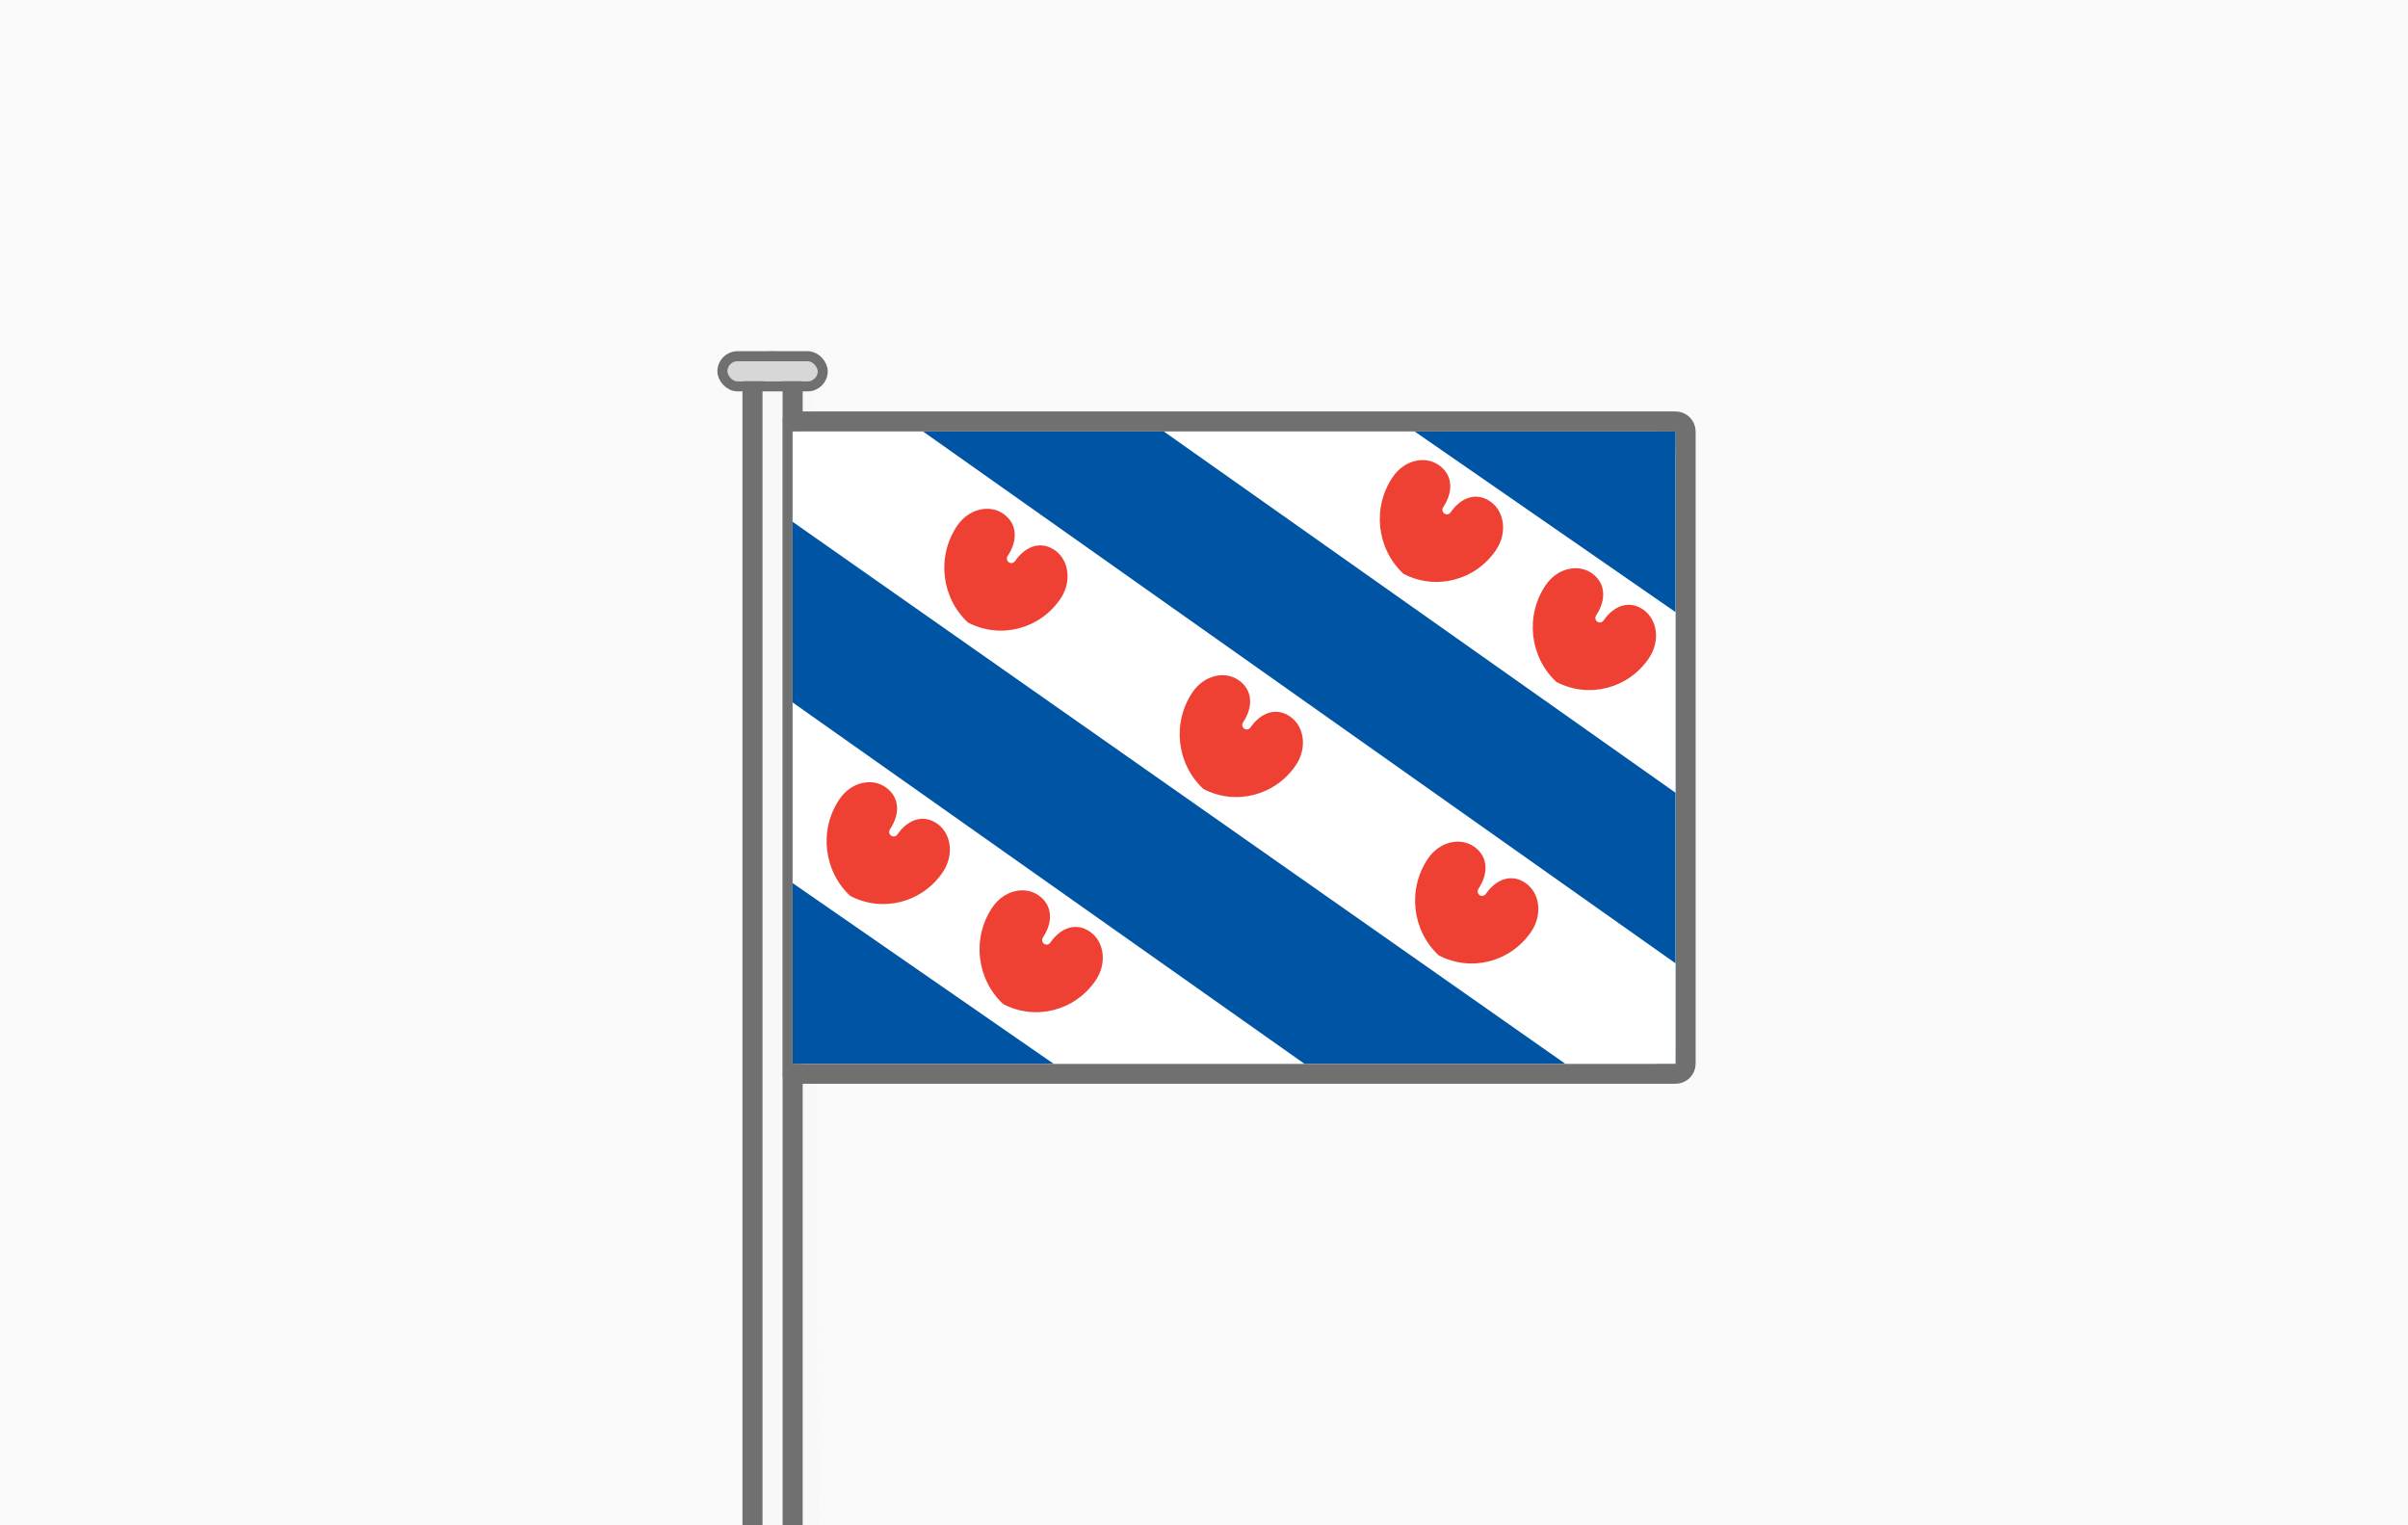 <?xml version="1.0" encoding="UTF-8"?>
<svg width="240px" height="152px" viewBox="0 0 240 152" version="1.1" xmlns="http://www.w3.org/2000/svg" xmlns:xlink="http://www.w3.org/1999/xlink">
    <!-- Generator: Sketch 62 (91390) - https://sketch.com -->
    <title>landenvlag-bedrukking-friesland</title>
    <desc>Created with Sketch.</desc>
    <g id="landenvlag-bedrukking-friesland" stroke="none" stroke-width="1" fill="none" fill-rule="evenodd">
        <rect id="Achtergrond" fill="#FAFAFA" x="0" y="0" width="240" height="152"></rect>
        <g id="Group-2" transform="translate(72, 35)">
            <g id="Shape-+-Shape-Copy-Mask" transform="translate(2, 1)" fill-rule="nonzero">
                <path d="M7.815,158.209 L6.96,3.306 C6.96,-0.653 0.997,-0.656 0.997,3.306 L1.098,157.856 L7.815,158.209 Z" id="Shape" fill="#F8F8F8"></path>
                <path d="M5,158 L5,2.965 C5,-0.986 1,-0.99 1,2.965 L1,158 L5,158 Z" id="Shape-Copy" stroke="#707070" stroke-width="2"></path>
            </g>
            <path d="M6,7 L92.995,7 C94.102,7 95,7.894 95,8.999 L95,70.001 C95,71.105 94.105,72 92.995,72 L6,72 L6,7 Z" id="Rectangle" fill="#FFFFFF"></path>
            <path d="M7,7 L95,7 C95.553,7 96,7.45 96,7.995 L96,71.005 C96,71.555 95.542,72 95,72 L7,72 L7,7 Z" id="Rectangle-Copy" stroke="#707070" stroke-width="2" stroke-linecap="round" stroke-linejoin="round"></path>
            <path d="M7,8 L92.997,8 C94.103,8 95,8.891 95,10.007 L95,68.993 C95,70.101 94.1,71 92.997,71 L7,71 L7,8 Z" id="Rectangle-Copy-2" fill="#FFFFFF"></path>
            <rect id="Rectangle-7" fill="#D7D7D7" x="0" y="0" width="10" height="3" rx="1.5"></rect>
            <rect id="Rectangle-7-Copy" stroke="#707070" stroke-linecap="round" x="0" y="0.5" width="10" height="3" rx="1.5"></rect>
        </g>
        <g id="vlag" transform="translate(79, 43)">
            <polygon id="Fill-1" fill="#0054A4" points="0 63 88 63 88 0 0 0"></polygon>
            <polygon id="Fill-3" fill="#FFFFFF" points="62 0 88 18 88 36 37 0"></polygon>
            <polygon id="Fill-4" fill="#FFFFFF" points="0 0 0 9 77 63 88 63 88 53 13 0"></polygon>
            <polygon id="Fill-5" fill="#FFFFFF" points="51 63 26 63 0 45 0 27"></polygon>
            <path d="M25.682,50.937 C25.591,51.071 25.437,51.145 25.278,51.132 C25.119,51.119 24.979,51.019 24.91,50.872 C24.842,50.725 24.856,50.551 24.947,50.417 C25.928,48.953 25.97,47.253 24.523,46.23 C23.132,45.247 21.061,45.722 19.914,47.413 C17.855,50.449 18.314,54.572 20.987,57.058 C24.207,58.738 28.148,57.726 30.206,54.691 C31.354,52.999 31.06,50.852 29.669,49.869 C28.223,48.846 26.679,49.484 25.682,50.937" id="Fill-6" fill="#EF4034"></path>
            <path d="M10.438,40.161 C11.436,38.708 12.979,38.07 14.426,39.093 C15.817,40.076 16.11,42.223 14.963,43.915 C12.904,46.95 8.964,47.962 5.744,46.282 C3.07,43.796 2.611,39.673 4.67,36.637 C5.817,34.945 7.888,34.47 9.279,35.454 C10.726,36.477 10.685,38.177 9.703,39.641 C9.612,39.775 9.598,39.948 9.667,40.096 C9.735,40.243 9.875,40.343 10.034,40.356 C10.193,40.369 10.348,40.295 10.438,40.161" id="Fill-7" fill="#EF4034"></path>
            <path d="M26.156,11.846 C24.71,10.824 23.166,11.461 22.169,12.915 C22.078,13.049 21.924,13.123 21.765,13.11 C21.605,13.096 21.465,12.997 21.397,12.85 C21.329,12.702 21.343,12.529 21.434,12.395 C22.415,10.93 22.456,9.23 21.01,8.208 C19.619,7.224 17.548,7.699 16.4,9.391 C14.342,12.427 14.801,16.549 17.474,19.036 C20.694,20.716 24.634,19.704 26.693,16.669 C27.84,14.977 27.547,12.83 26.156,11.846" id="Fill-8" fill="#EF4034"></path>
            <path d="M49.617,28.431 C51.008,29.415 51.301,31.561 50.153,33.253 C48.095,36.289 44.154,37.301 40.935,35.62 C38.261,33.134 37.802,29.011 39.861,25.976 C41.008,24.284 43.079,23.809 44.47,24.792 C45.917,25.815 45.875,27.515 44.894,28.979 C44.803,29.113 44.789,29.287 44.857,29.434 C44.926,29.582 45.066,29.681 45.225,29.694 C45.384,29.708 45.538,29.633 45.629,29.499 C46.626,28.046 48.17,27.408 49.617,28.431" id="Fill-9" fill="#EF4034"></path>
            <path d="M73.077,45.016 C71.63,43.993 70.087,44.631 69.09,46.084 C68.999,46.218 68.845,46.292 68.685,46.279 C68.526,46.266 68.386,46.166 68.318,46.019 C68.25,45.872 68.264,45.698 68.355,45.564 C69.336,44.1 69.377,42.4 67.931,41.377 C66.54,40.394 64.469,40.869 63.321,42.561 C61.263,45.596 61.722,49.719 64.395,52.205 C67.615,53.885 71.555,52.874 73.614,49.838 C74.761,48.146 74.468,45.999 73.077,45.016" id="Fill-10" fill="#EF4034"></path>
            <path d="M85.344,22.592 C83.285,25.627 79.345,26.639 76.125,24.959 C73.452,22.472 72.993,18.35 75.052,15.314 C76.199,13.622 78.27,13.147 79.661,14.131 C81.107,15.154 81.066,16.853 80.085,18.318 C79.994,18.452 79.98,18.625 80.048,18.773 C80.117,18.92 80.256,19.019 80.416,19.033 C80.575,19.046 80.729,18.972 80.82,18.838 C81.817,17.384 83.361,16.747 84.808,17.77 C86.198,18.753 86.491,20.9 85.344,22.592" id="Fill-11" fill="#EF4034"></path>
            <path d="M65.577,8.062 C66.573,6.608 68.117,5.971 69.564,6.994 C70.955,7.977 71.248,10.124 70.101,11.816 C68.042,14.851 64.101,15.863 60.882,14.183 C58.208,11.696 57.749,7.574 59.808,4.538 C60.955,2.846 63.026,2.371 64.417,3.355 C65.864,4.378 65.822,6.077 64.841,7.542 C64.75,7.676 64.736,7.849 64.805,7.997 C64.873,8.144 65.013,8.243 65.172,8.257 C65.331,8.27 65.485,8.196 65.577,8.062" id="Fill-12" fill="#EF4034"></path>
        </g>
    </g>
</svg>